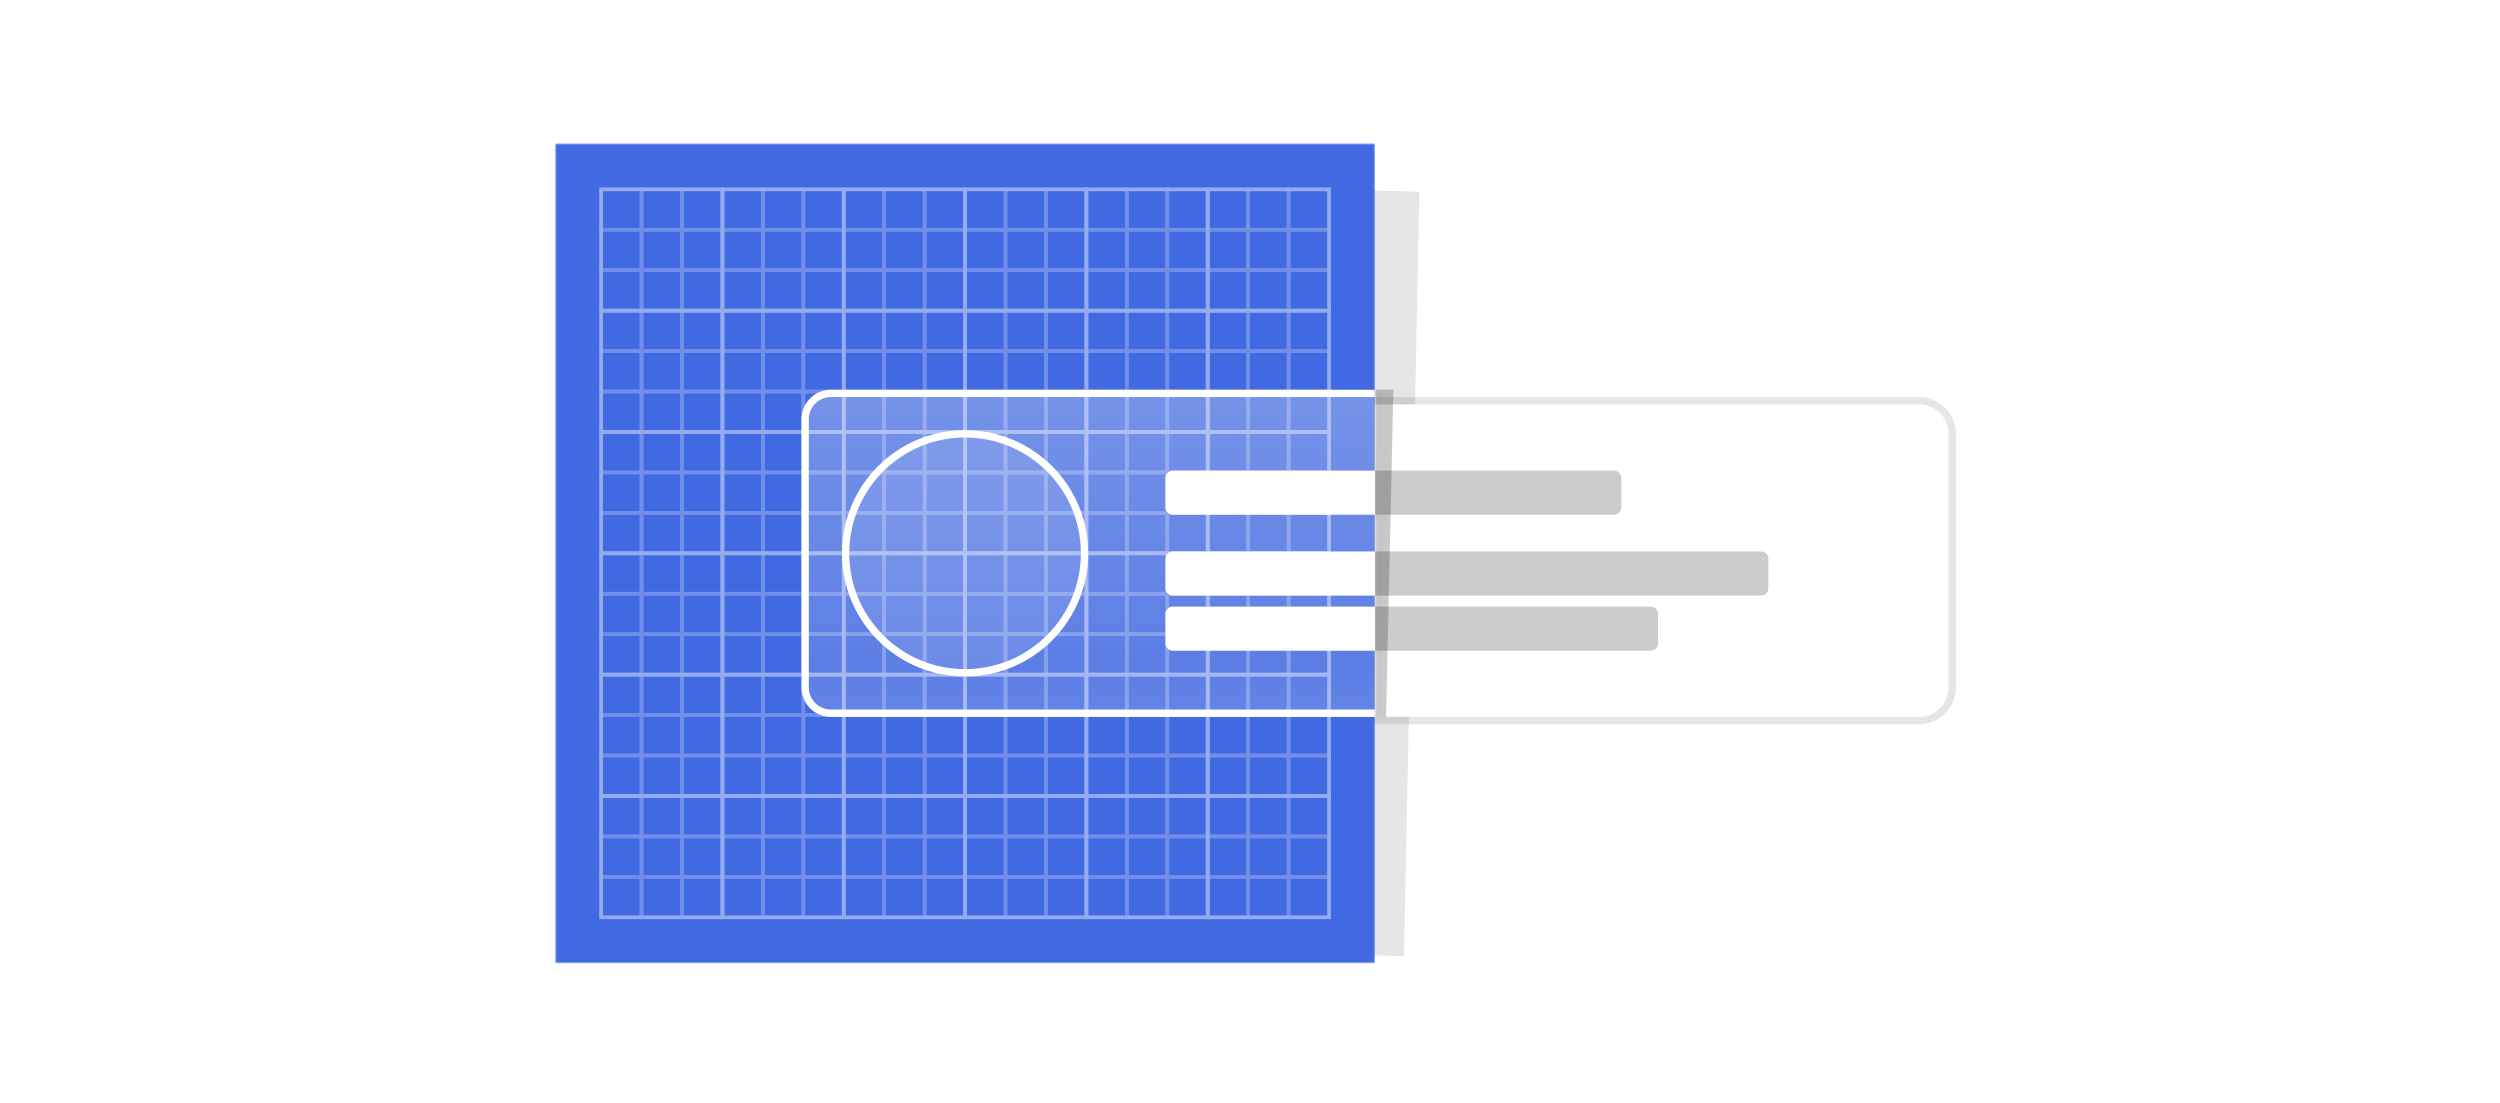 <svg xmlns="http://www.w3.org/2000/svg" width="680" height="300" fill="none" viewBox="0 0 680 300"><rect width="208" height="208" x="178.107" y="47.935" fill="#000" fill-opacity=".1" transform="rotate(1.149 178.107 47.935)"/><g filter="url(#filter0_d)"><path fill="#fff" d="M364 108H522C526.418 108 530 111.582 530 116V185C530 189.418 526.418 193 522 193H364V108Z"/><path stroke="#000" stroke-opacity=".1" stroke-width="2" d="M364 107H363V108V193V194H364H522C526.971 194 531 189.971 531 185V116C531 111.029 526.97 107 522 107H364Z"/></g><path fill="#000" fill-opacity=".2" d="M172.107 106L379 106L377 195L167.935 195L172.107 106Z"/><path fill="url(#paint0_linear)" fill-opacity=".2" d="M172.107 106L379 106L377 195L167.935 195L172.107 106Z"/><mask id="mask0" width="223" height="223" x="151" y="39" mask-type="alpha" maskUnits="userSpaceOnUse"><path fill="#4169E1" d="M151 39H374V262H151V39Z"/></mask><g mask="url(#mask0)"><rect width="223" height="223" x="151" y="39" fill="#4169E1"/><g opacity=".25"><rect width="11" height="11" x="163.5" y="51.5" stroke="#fff"/><rect width="11" height="11" x="163.5" y="62.5" stroke="#fff"/><rect width="11" height="11" x="163.5" y="73.5" stroke="#fff"/><rect width="11" height="11" x="163.5" y="84.5" stroke="#fff"/><rect width="11" height="11" x="163.5" y="95.5" stroke="#fff"/><rect width="11" height="11" x="163.5" y="106.5" stroke="#fff"/><rect width="11" height="11" x="163.5" y="117.5" stroke="#fff"/><rect width="11" height="11" x="163.5" y="128.5" stroke="#fff"/><rect width="11" height="11" x="163.5" y="139.5" stroke="#fff"/><rect width="11" height="11" x="163.5" y="150.5" stroke="#fff"/><rect width="11" height="11" x="163.5" y="161.5" stroke="#fff"/><rect width="11" height="11" x="163.5" y="172.5" stroke="#fff"/><rect width="11" height="11" x="163.5" y="183.5" stroke="#fff"/><rect width="11" height="11" x="163.5" y="194.5" stroke="#fff"/><rect width="11" height="11" x="163.5" y="205.5" stroke="#fff"/><rect width="11" height="11" x="163.5" y="216.5" stroke="#fff"/><rect width="11" height="11" x="163.5" y="227.5" stroke="#fff"/><rect width="11" height="11" x="163.5" y="238.5" stroke="#fff"/><rect width="11" height="11" x="174.5" y="51.5" stroke="#fff"/><rect width="11" height="11" x="174.5" y="62.5" stroke="#fff"/><rect width="11" height="11" x="174.5" y="73.5" stroke="#fff"/><rect width="11" height="11" x="174.5" y="84.5" stroke="#fff"/><rect width="11" height="11" x="174.5" y="95.5" stroke="#fff"/><rect width="11" height="11" x="174.5" y="106.5" stroke="#fff"/><rect width="11" height="11" x="174.5" y="117.5" stroke="#fff"/><rect width="11" height="11" x="174.5" y="128.5" stroke="#fff"/><rect width="11" height="11" x="174.5" y="139.5" stroke="#fff"/><rect width="11" height="11" x="174.5" y="150.5" stroke="#fff"/><rect width="11" height="11" x="174.5" y="161.5" stroke="#fff"/><rect width="11" height="11" x="174.5" y="172.5" stroke="#fff"/><rect width="11" height="11" x="174.5" y="183.5" stroke="#fff"/><rect width="11" height="11" x="174.5" y="194.5" stroke="#fff"/><rect width="11" height="11" x="174.5" y="205.5" stroke="#fff"/><rect width="11" height="11" x="174.5" y="216.5" stroke="#fff"/><rect width="11" height="11" x="174.5" y="227.5" stroke="#fff"/><rect width="11" height="11" x="174.5" y="238.5" stroke="#fff"/><rect width="11" height="11" x="185.5" y="51.5" stroke="#fff"/><rect width="11" height="11" x="185.5" y="62.5" stroke="#fff"/><rect width="11" height="11" x="185.5" y="73.5" stroke="#fff"/><rect width="11" height="11" x="185.5" y="84.5" stroke="#fff"/><rect width="11" height="11" x="185.5" y="95.5" stroke="#fff"/><rect width="11" height="11" x="185.5" y="106.5" stroke="#fff"/><rect width="11" height="11" x="185.5" y="117.5" stroke="#fff"/><rect width="11" height="11" x="185.5" y="128.5" stroke="#fff"/><rect width="11" height="11" x="185.5" y="139.5" stroke="#fff"/><rect width="11" height="11" x="185.5" y="150.5" stroke="#fff"/><rect width="11" height="11" x="185.5" y="161.5" stroke="#fff"/><rect width="11" height="11" x="185.5" y="172.5" stroke="#fff"/><rect width="11" height="11" x="185.5" y="183.5" stroke="#fff"/><rect width="11" height="11" x="185.5" y="194.5" stroke="#fff"/><rect width="11" height="11" x="185.5" y="205.5" stroke="#fff"/><rect width="11" height="11" x="185.5" y="216.5" stroke="#fff"/><rect width="11" height="11" x="185.5" y="227.5" stroke="#fff"/><rect width="11" height="11" x="185.5" y="238.5" stroke="#fff"/><rect width="11" height="11" x="196.5" y="51.5" stroke="#fff"/><rect width="11" height="11" x="196.5" y="62.5" stroke="#fff"/><rect width="11" height="11" x="196.5" y="73.5" stroke="#fff"/><rect width="11" height="11" x="196.5" y="84.5" stroke="#fff"/><rect width="11" height="11" x="196.5" y="95.5" stroke="#fff"/><rect width="11" height="11" x="196.5" y="106.5" stroke="#fff"/><rect width="11" height="11" x="196.5" y="117.5" stroke="#fff"/><rect width="11" height="11" x="196.5" y="128.5" stroke="#fff"/><rect width="11" height="11" x="196.5" y="139.5" stroke="#fff"/><rect width="11" height="11" x="196.5" y="150.5" stroke="#fff"/><rect width="11" height="11" x="196.5" y="161.5" stroke="#fff"/><rect width="11" height="11" x="196.5" y="172.5" stroke="#fff"/><rect width="11" height="11" x="196.5" y="183.5" stroke="#fff"/><rect width="11" height="11" x="196.5" y="194.5" stroke="#fff"/><rect width="11" height="11" x="196.5" y="205.5" stroke="#fff"/><rect width="11" height="11" x="196.5" y="216.5" stroke="#fff"/><rect width="11" height="11" x="196.5" y="227.5" stroke="#fff"/><rect width="11" height="11" x="196.5" y="238.5" stroke="#fff"/><rect width="11" height="11" x="207.5" y="51.5" stroke="#fff"/><rect width="11" height="11" x="207.5" y="62.5" stroke="#fff"/><rect width="11" height="11" x="207.5" y="73.5" stroke="#fff"/><rect width="11" height="11" x="207.5" y="84.5" stroke="#fff"/><rect width="11" height="11" x="207.5" y="95.5" stroke="#fff"/><rect width="11" height="11" x="207.5" y="106.5" stroke="#fff"/><rect width="11" height="11" x="207.5" y="117.5" stroke="#fff"/><rect width="11" height="11" x="207.5" y="128.5" stroke="#fff"/><rect width="11" height="11" x="207.5" y="139.5" stroke="#fff"/><rect width="11" height="11" x="207.5" y="150.5" stroke="#fff"/><rect width="11" height="11" x="207.5" y="161.5" stroke="#fff"/><rect width="11" height="11" x="207.5" y="172.5" stroke="#fff"/><rect width="11" height="11" x="207.5" y="183.5" stroke="#fff"/><rect width="11" height="11" x="207.5" y="194.5" stroke="#fff"/><rect width="11" height="11" x="207.5" y="205.5" stroke="#fff"/><rect width="11" height="11" x="207.5" y="216.5" stroke="#fff"/><rect width="11" height="11" x="207.5" y="227.5" stroke="#fff"/><rect width="11" height="11" x="207.5" y="238.5" stroke="#fff"/><rect width="11" height="11" x="218.5" y="51.5" stroke="#fff"/><rect width="11" height="11" x="218.5" y="62.5" stroke="#fff"/><rect width="11" height="11" x="218.5" y="73.5" stroke="#fff"/><rect width="11" height="11" x="218.5" y="84.5" stroke="#fff"/><rect width="11" height="11" x="218.5" y="95.5" stroke="#fff"/><rect width="11" height="11" x="218.5" y="106.5" stroke="#fff"/><rect width="11" height="11" x="218.5" y="117.5" stroke="#fff"/><rect width="11" height="11" x="218.5" y="128.5" stroke="#fff"/><rect width="11" height="11" x="218.5" y="139.5" stroke="#fff"/><rect width="11" height="11" x="218.5" y="150.5" stroke="#fff"/><rect width="11" height="11" x="218.5" y="161.5" stroke="#fff"/><rect width="11" height="11" x="218.5" y="172.5" stroke="#fff"/><rect width="11" height="11" x="218.5" y="183.5" stroke="#fff"/><rect width="11" height="11" x="218.5" y="194.5" stroke="#fff"/><rect width="11" height="11" x="218.5" y="205.5" stroke="#fff"/><rect width="11" height="11" x="218.5" y="216.5" stroke="#fff"/><rect width="11" height="11" x="218.5" y="227.5" stroke="#fff"/><rect width="11" height="11" x="218.5" y="238.5" stroke="#fff"/><rect width="11" height="11" x="229.5" y="51.5" stroke="#fff"/><rect width="11" height="11" x="229.5" y="62.5" stroke="#fff"/><rect width="11" height="11" x="229.5" y="73.5" stroke="#fff"/><rect width="11" height="11" x="229.5" y="84.5" stroke="#fff"/><rect width="11" height="11" x="229.5" y="95.5" stroke="#fff"/><rect width="11" height="11" x="229.5" y="106.5" stroke="#fff"/><rect width="11" height="11" x="229.5" y="117.5" stroke="#fff"/><rect width="11" height="11" x="229.5" y="128.5" stroke="#fff"/><rect width="11" height="11" x="229.5" y="139.5" stroke="#fff"/><rect width="11" height="11" x="229.5" y="150.5" stroke="#fff"/><rect width="11" height="11" x="229.5" y="161.5" stroke="#fff"/><rect width="11" height="11" x="229.5" y="172.5" stroke="#fff"/><rect width="11" height="11" x="229.5" y="183.5" stroke="#fff"/><rect width="11" height="11" x="229.5" y="194.5" stroke="#fff"/><rect width="11" height="11" x="229.5" y="205.5" stroke="#fff"/><rect width="11" height="11" x="229.5" y="216.5" stroke="#fff"/><rect width="11" height="11" x="229.5" y="227.5" stroke="#fff"/><rect width="11" height="11" x="229.5" y="238.5" stroke="#fff"/><rect width="11" height="11" x="240.5" y="51.5" stroke="#fff"/><rect width="11" height="11" x="240.5" y="62.5" stroke="#fff"/><rect width="11" height="11" x="240.5" y="73.5" stroke="#fff"/><rect width="11" height="11" x="240.5" y="84.5" stroke="#fff"/><rect width="11" height="11" x="240.5" y="95.5" stroke="#fff"/><rect width="11" height="11" x="240.5" y="106.5" stroke="#fff"/><rect width="11" height="11" x="240.5" y="117.5" stroke="#fff"/><rect width="11" height="11" x="240.5" y="128.5" stroke="#fff"/><rect width="11" height="11" x="240.5" y="139.5" stroke="#fff"/><rect width="11" height="11" x="240.5" y="150.5" stroke="#fff"/><rect width="11" height="11" x="240.5" y="161.5" stroke="#fff"/><rect width="11" height="11" x="240.5" y="172.5" stroke="#fff"/><rect width="11" height="11" x="240.5" y="183.5" stroke="#fff"/><rect width="11" height="11" x="240.5" y="194.5" stroke="#fff"/><rect width="11" height="11" x="240.5" y="205.5" stroke="#fff"/><rect width="11" height="11" x="240.5" y="216.5" stroke="#fff"/><rect width="11" height="11" x="240.5" y="227.5" stroke="#fff"/><rect width="11" height="11" x="240.5" y="238.5" stroke="#fff"/><rect width="11" height="11" x="251.5" y="51.5" stroke="#fff"/><rect width="11" height="11" x="251.5" y="62.5" stroke="#fff"/><rect width="11" height="11" x="251.5" y="73.5" stroke="#fff"/><rect width="11" height="11" x="251.5" y="84.5" stroke="#fff"/><rect width="11" height="11" x="251.5" y="95.5" stroke="#fff"/><rect width="11" height="11" x="251.5" y="106.5" stroke="#fff"/><rect width="11" height="11" x="251.5" y="117.5" stroke="#fff"/><rect width="11" height="11" x="251.5" y="128.5" stroke="#fff"/><rect width="11" height="11" x="251.5" y="139.5" stroke="#fff"/><rect width="11" height="11" x="251.5" y="150.5" stroke="#fff"/><rect width="11" height="11" x="251.5" y="161.5" stroke="#fff"/><rect width="11" height="11" x="251.5" y="172.5" stroke="#fff"/><rect width="11" height="11" x="251.5" y="183.5" stroke="#fff"/><rect width="11" height="11" x="251.5" y="194.5" stroke="#fff"/><rect width="11" height="11" x="251.5" y="205.5" stroke="#fff"/><rect width="11" height="11" x="251.5" y="216.5" stroke="#fff"/><rect width="11" height="11" x="251.5" y="227.5" stroke="#fff"/><rect width="11" height="11" x="251.5" y="238.5" stroke="#fff"/><rect width="11" height="11" x="262.5" y="51.5" stroke="#fff"/><rect width="11" height="11" x="262.5" y="62.5" stroke="#fff"/><rect width="11" height="11" x="262.5" y="73.5" stroke="#fff"/><rect width="11" height="11" x="262.5" y="84.5" stroke="#fff"/><rect width="11" height="11" x="262.5" y="95.5" stroke="#fff"/><rect width="11" height="11" x="262.5" y="106.5" stroke="#fff"/><rect width="11" height="11" x="262.5" y="117.5" stroke="#fff"/><rect width="11" height="11" x="262.5" y="128.5" stroke="#fff"/><rect width="11" height="11" x="262.5" y="139.5" stroke="#fff"/><rect width="11" height="11" x="262.5" y="150.5" stroke="#fff"/><rect width="11" height="11" x="262.5" y="161.5" stroke="#fff"/><rect width="11" height="11" x="262.5" y="172.5" stroke="#fff"/><rect width="11" height="11" x="262.5" y="183.5" stroke="#fff"/><rect width="11" height="11" x="262.5" y="194.5" stroke="#fff"/><rect width="11" height="11" x="262.5" y="205.5" stroke="#fff"/><rect width="11" height="11" x="262.5" y="216.5" stroke="#fff"/><rect width="11" height="11" x="262.5" y="227.5" stroke="#fff"/><rect width="11" height="11" x="262.5" y="238.5" stroke="#fff"/><rect width="11" height="11" x="273.5" y="51.5" stroke="#fff"/><rect width="11" height="11" x="273.5" y="62.5" stroke="#fff"/><rect width="11" height="11" x="273.5" y="73.5" stroke="#fff"/><rect width="11" height="11" x="273.5" y="84.5" stroke="#fff"/><rect width="11" height="11" x="273.5" y="95.5" stroke="#fff"/><rect width="11" height="11" x="273.5" y="106.5" stroke="#fff"/><rect width="11" height="11" x="273.5" y="117.5" stroke="#fff"/><rect width="11" height="11" x="273.5" y="128.5" stroke="#fff"/><rect width="11" height="11" x="273.5" y="139.5" stroke="#fff"/><rect width="11" height="11" x="273.5" y="150.5" stroke="#fff"/><rect width="11" height="11" x="273.5" y="161.5" stroke="#fff"/><rect width="11" height="11" x="273.5" y="172.5" stroke="#fff"/><rect width="11" height="11" x="273.5" y="183.5" stroke="#fff"/><rect width="11" height="11" x="273.5" y="194.5" stroke="#fff"/><rect width="11" height="11" x="273.5" y="205.5" stroke="#fff"/><rect width="11" height="11" x="273.5" y="216.5" stroke="#fff"/><rect width="11" height="11" x="273.5" y="227.5" stroke="#fff"/><rect width="11" height="11" x="273.5" y="238.5" stroke="#fff"/><rect width="11" height="11" x="284.5" y="51.5" stroke="#fff"/><rect width="11" height="11" x="284.5" y="62.5" stroke="#fff"/><rect width="11" height="11" x="284.5" y="73.5" stroke="#fff"/><rect width="11" height="11" x="284.5" y="84.5" stroke="#fff"/><rect width="11" height="11" x="284.5" y="95.5" stroke="#fff"/><rect width="11" height="11" x="284.5" y="106.5" stroke="#fff"/><rect width="11" height="11" x="284.5" y="117.5" stroke="#fff"/><rect width="11" height="11" x="284.5" y="128.5" stroke="#fff"/><rect width="11" height="11" x="284.5" y="139.5" stroke="#fff"/><rect width="11" height="11" x="284.5" y="150.5" stroke="#fff"/><rect width="11" height="11" x="284.5" y="161.5" stroke="#fff"/><rect width="11" height="11" x="284.5" y="172.5" stroke="#fff"/><rect width="11" height="11" x="284.5" y="183.5" stroke="#fff"/><rect width="11" height="11" x="284.5" y="194.5" stroke="#fff"/><rect width="11" height="11" x="284.5" y="205.5" stroke="#fff"/><rect width="11" height="11" x="284.5" y="216.5" stroke="#fff"/><rect width="11" height="11" x="284.5" y="227.5" stroke="#fff"/><rect width="11" height="11" x="284.5" y="238.5" stroke="#fff"/><rect width="11" height="11" x="295.5" y="51.5" stroke="#fff"/><rect width="11" height="11" x="295.5" y="62.5" stroke="#fff"/><rect width="11" height="11" x="295.5" y="73.5" stroke="#fff"/><rect width="11" height="11" x="295.5" y="84.5" stroke="#fff"/><rect width="11" height="11" x="295.5" y="95.5" stroke="#fff"/><rect width="11" height="11" x="295.5" y="106.5" stroke="#fff"/><rect width="11" height="11" x="295.5" y="117.5" stroke="#fff"/><rect width="11" height="11" x="295.5" y="128.5" stroke="#fff"/><rect width="11" height="11" x="295.5" y="139.5" stroke="#fff"/><rect width="11" height="11" x="295.5" y="150.5" stroke="#fff"/><rect width="11" height="11" x="295.5" y="161.5" stroke="#fff"/><rect width="11" height="11" x="295.5" y="172.5" stroke="#fff"/><rect width="11" height="11" x="295.5" y="183.5" stroke="#fff"/><rect width="11" height="11" x="295.5" y="194.5" stroke="#fff"/><rect width="11" height="11" x="295.5" y="205.5" stroke="#fff"/><rect width="11" height="11" x="295.5" y="216.5" stroke="#fff"/><rect width="11" height="11" x="295.5" y="227.5" stroke="#fff"/><rect width="11" height="11" x="295.5" y="238.5" stroke="#fff"/><rect width="11" height="11" x="306.5" y="51.5" stroke="#fff"/><rect width="11" height="11" x="306.5" y="62.5" stroke="#fff"/><rect width="11" height="11" x="306.5" y="73.5" stroke="#fff"/><rect width="11" height="11" x="306.5" y="84.5" stroke="#fff"/><rect width="11" height="11" x="306.5" y="95.5" stroke="#fff"/><rect width="11" height="11" x="306.5" y="106.5" stroke="#fff"/><rect width="11" height="11" x="306.5" y="117.5" stroke="#fff"/><rect width="11" height="11" x="306.5" y="128.5" stroke="#fff"/><rect width="11" height="11" x="306.5" y="139.5" stroke="#fff"/><rect width="11" height="11" x="306.5" y="150.5" stroke="#fff"/><rect width="11" height="11" x="306.5" y="161.5" stroke="#fff"/><rect width="11" height="11" x="306.5" y="172.5" stroke="#fff"/><rect width="11" height="11" x="306.5" y="183.5" stroke="#fff"/><rect width="11" height="11" x="306.5" y="194.5" stroke="#fff"/><rect width="11" height="11" x="306.5" y="205.5" stroke="#fff"/><rect width="11" height="11" x="306.5" y="216.5" stroke="#fff"/><rect width="11" height="11" x="306.5" y="227.5" stroke="#fff"/><rect width="11" height="11" x="306.5" y="238.5" stroke="#fff"/><rect width="11" height="11" x="317.5" y="51.5" stroke="#fff"/><rect width="11" height="11" x="317.5" y="62.5" stroke="#fff"/><rect width="11" height="11" x="317.5" y="73.5" stroke="#fff"/><rect width="11" height="11" x="317.5" y="84.5" stroke="#fff"/><rect width="11" height="11" x="317.5" y="95.5" stroke="#fff"/><rect width="11" height="11" x="317.5" y="106.5" stroke="#fff"/><rect width="11" height="11" x="317.5" y="117.5" stroke="#fff"/><rect width="11" height="11" x="317.5" y="128.5" stroke="#fff"/><rect width="11" height="11" x="317.5" y="139.5" stroke="#fff"/><rect width="11" height="11" x="317.5" y="150.5" stroke="#fff"/><rect width="11" height="11" x="317.5" y="161.5" stroke="#fff"/><rect width="11" height="11" x="317.5" y="172.5" stroke="#fff"/><rect width="11" height="11" x="317.5" y="183.5" stroke="#fff"/><rect width="11" height="11" x="317.5" y="194.5" stroke="#fff"/><rect width="11" height="11" x="317.5" y="205.5" stroke="#fff"/><rect width="11" height="11" x="317.5" y="216.5" stroke="#fff"/><rect width="11" height="11" x="317.5" y="227.5" stroke="#fff"/><rect width="11" height="11" x="317.5" y="238.5" stroke="#fff"/><rect width="11" height="11" x="328.5" y="51.5" stroke="#fff"/><rect width="11" height="11" x="328.5" y="62.5" stroke="#fff"/><rect width="11" height="11" x="328.5" y="73.5" stroke="#fff"/><rect width="11" height="11" x="328.5" y="84.5" stroke="#fff"/><rect width="11" height="11" x="328.5" y="95.5" stroke="#fff"/><rect width="11" height="11" x="328.5" y="106.5" stroke="#fff"/><rect width="11" height="11" x="328.5" y="117.5" stroke="#fff"/><rect width="11" height="11" x="328.5" y="128.5" stroke="#fff"/><rect width="11" height="11" x="328.5" y="139.5" stroke="#fff"/><rect width="11" height="11" x="328.5" y="150.5" stroke="#fff"/><rect width="11" height="11" x="328.5" y="161.5" stroke="#fff"/><rect width="11" height="11" x="328.5" y="172.5" stroke="#fff"/><rect width="11" height="11" x="328.5" y="183.5" stroke="#fff"/><rect width="11" height="11" x="328.5" y="194.5" stroke="#fff"/><rect width="11" height="11" x="328.5" y="205.5" stroke="#fff"/><rect width="11" height="11" x="328.5" y="216.5" stroke="#fff"/><rect width="11" height="11" x="328.5" y="227.5" stroke="#fff"/><rect width="11" height="11" x="328.5" y="238.5" stroke="#fff"/><rect width="11" height="11" x="339.5" y="51.5" stroke="#fff"/><rect width="11" height="11" x="339.5" y="62.5" stroke="#fff"/><rect width="11" height="11" x="339.5" y="73.5" stroke="#fff"/><rect width="11" height="11" x="339.5" y="84.5" stroke="#fff"/><rect width="11" height="11" x="339.5" y="95.5" stroke="#fff"/><rect width="11" height="11" x="339.5" y="106.5" stroke="#fff"/><rect width="11" height="11" x="339.5" y="117.5" stroke="#fff"/><rect width="11" height="11" x="339.5" y="128.5" stroke="#fff"/><rect width="11" height="11" x="339.5" y="139.5" stroke="#fff"/><rect width="11" height="11" x="339.5" y="150.5" stroke="#fff"/><rect width="11" height="11" x="339.5" y="161.5" stroke="#fff"/><rect width="11" height="11" x="339.5" y="172.5" stroke="#fff"/><rect width="11" height="11" x="339.5" y="183.5" stroke="#fff"/><rect width="11" height="11" x="339.5" y="194.5" stroke="#fff"/><rect width="11" height="11" x="339.5" y="205.5" stroke="#fff"/><rect width="11" height="11" x="339.5" y="216.5" stroke="#fff"/><rect width="11" height="11" x="339.5" y="227.5" stroke="#fff"/><rect width="11" height="11" x="339.5" y="238.5" stroke="#fff"/><rect width="11" height="11" x="350.5" y="51.5" stroke="#fff"/><rect width="11" height="11" x="350.5" y="62.5" stroke="#fff"/><rect width="11" height="11" x="350.5" y="73.5" stroke="#fff"/><rect width="11" height="11" x="350.5" y="84.5" stroke="#fff"/><rect width="11" height="11" x="350.5" y="95.5" stroke="#fff"/><rect width="11" height="11" x="350.5" y="106.5" stroke="#fff"/><rect width="11" height="11" x="350.5" y="117.5" stroke="#fff"/><rect width="11" height="11" x="350.5" y="128.5" stroke="#fff"/><rect width="11" height="11" x="350.5" y="139.5" stroke="#fff"/><rect width="11" height="11" x="350.5" y="150.5" stroke="#fff"/><rect width="11" height="11" x="350.5" y="161.5" stroke="#fff"/><rect width="11" height="11" x="350.5" y="172.5" stroke="#fff"/><rect width="11" height="11" x="350.5" y="183.5" stroke="#fff"/><rect width="11" height="11" x="350.5" y="194.5" stroke="#fff"/><rect width="11" height="11" x="350.5" y="205.5" stroke="#fff"/><rect width="11" height="11" x="350.5" y="216.5" stroke="#fff"/><rect width="11" height="11" x="350.5" y="227.5" stroke="#fff"/><rect width="11" height="11" x="350.5" y="238.5" stroke="#fff"/></g><g opacity=".25"><rect width="33" height="33" x="163.5" y="216.5" stroke="#fff"/><rect width="33" height="33" x="163.5" y="183.5" stroke="#fff"/><rect width="33" height="33" x="163.5" y="150.5" stroke="#fff"/><rect width="33" height="33" x="163.5" y="117.5" stroke="#fff"/><rect width="33" height="33" x="163.5" y="84.5" stroke="#fff"/><rect width="33" height="33" x="163.5" y="51.5" stroke="#fff"/><rect width="33" height="33" x="196.5" y="216.5" stroke="#fff"/><rect width="33" height="33" x="196.5" y="183.5" stroke="#fff"/><rect width="33" height="33" x="196.5" y="150.5" stroke="#fff"/><rect width="33" height="33" x="196.5" y="117.5" stroke="#fff"/><rect width="33" height="33" x="196.5" y="84.5" stroke="#fff"/><rect width="33" height="33" x="196.5" y="51.5" stroke="#fff"/><rect width="33" height="33" x="229.5" y="216.5" stroke="#fff"/><rect width="33" height="33" x="229.5" y="183.5" stroke="#fff"/><rect width="33" height="33" x="229.5" y="150.5" stroke="#fff"/><rect width="33" height="33" x="229.5" y="117.5" stroke="#fff"/><rect width="33" height="33" x="229.5" y="84.5" stroke="#fff"/><rect width="33" height="33" x="229.5" y="51.5" stroke="#fff"/><rect width="33" height="33" x="262.5" y="216.5" stroke="#fff"/><rect width="33" height="33" x="262.5" y="183.5" stroke="#fff"/><rect width="33" height="33" x="262.5" y="150.5" stroke="#fff"/><rect width="33" height="33" x="262.5" y="117.5" stroke="#fff"/><rect width="33" height="33" x="262.5" y="84.5" stroke="#fff"/><rect width="33" height="33" x="262.5" y="51.5" stroke="#fff"/><rect width="33" height="33" x="295.5" y="216.5" stroke="#fff"/><rect width="33" height="33" x="295.5" y="183.5" stroke="#fff"/><rect width="33" height="33" x="295.5" y="150.5" stroke="#fff"/><rect width="33" height="33" x="295.5" y="117.5" stroke="#fff"/><rect width="33" height="33" x="295.5" y="84.5" stroke="#fff"/><rect width="33" height="33" x="295.5" y="51.5" stroke="#fff"/><rect width="33" height="33" x="328.5" y="216.5" stroke="#fff"/><rect width="33" height="33" x="328.5" y="183.5" stroke="#fff"/><rect width="33" height="33" x="328.5" y="150.5" stroke="#fff"/><rect width="33" height="33" x="328.5" y="117.5" stroke="#fff"/><rect width="33" height="33" x="328.5" y="84.5" stroke="#fff"/><rect width="33" height="33" x="328.5" y="51.5" stroke="#fff"/></g><path fill="#fff" fill-opacity=".1" d="M226 107H375V194H226C222.134 194 219 190.866 219 187V114C219 110.134 222.134 107 226 107Z"/><path fill="url(#paint1_linear)" fill-opacity=".2" d="M226 107H375V194H226C222.134 194 219 190.866 219 187V114C219 110.134 222.134 107 226 107Z"/><path stroke="#fff" stroke-width="2" d="M226 107H375V194H226C222.134 194 219 190.866 219 187V114C219 110.134 222.134 107 226 107Z"/><circle cx="262.5" cy="150.5" r="32.5" fill="#fff" fill-opacity=".1" stroke="#fff" stroke-width="2"/></g><path fill="#fff" d="M317 130C317 128.895 317.895 128 319 128H374V140H319C317.895 140 317 139.105 317 138V130Z"/><path fill="#000" fill-opacity=".2" d="M374 128H439C440.105 128 441 128.895 441 130V138C441 139.105 440.105 140 439 140H374V128Z"/><path fill="#fff" d="M317 152C317 150.895 317.895 150 319 150H374V162H319C317.895 162 317 161.105 317 160V152Z"/><path fill="#000" fill-opacity=".2" d="M374 150H479C480.105 150 481 150.895 481 152V160C481 161.105 480.105 162 479 162H374V150Z"/><path fill="#fff" d="M317 167C317 165.895 317.895 165 319 165H374V177H319C317.895 177 317 176.105 317 175V167Z"/><path fill="#000" fill-opacity=".2" d="M374 165H449C450.105 165 451 165.895 451 167V175C451 176.105 450.105 177 449 177H374V165Z"/><defs><filter id="filter0_d" width="178" height="97" x="358" y="104" color-interpolation-filters="sRGB" filterUnits="userSpaceOnUse"><feFlood flood-opacity="0" result="BackgroundImageFix"/><feColorMatrix in="SourceAlpha" type="matrix" values="0 0 0 0 0 0 0 0 0 0 0 0 0 0 0 0 0 0 127 0"/><feOffset dy="2"/><feGaussianBlur stdDeviation="2"/><feColorMatrix type="matrix" values="0 0 0 0 0 0 0 0 0 0 0 0 0 0 0 0 0 0 0.15 0"/><feBlend in2="BackgroundImageFix" mode="normal" result="effect1_dropShadow"/><feBlend in="SourceGraphic" in2="effect1_dropShadow" mode="normal" result="shape"/></filter><linearGradient id="paint0_linear" x1="349" x2="392.5" y1="174.5" y2="177" gradientUnits="userSpaceOnUse"><stop/><stop offset="1" stop-color="#fff" stop-opacity="0"/></linearGradient><linearGradient id="paint1_linear" x1="297" x2="297" y1="106" y2="195" gradientUnits="userSpaceOnUse"><stop stop-color="#fff"/><stop offset=".85" stop-color="#fff" stop-opacity=".234"/><stop offset="1" stop-color="#fff" stop-opacity=".5"/></linearGradient></defs></svg>
